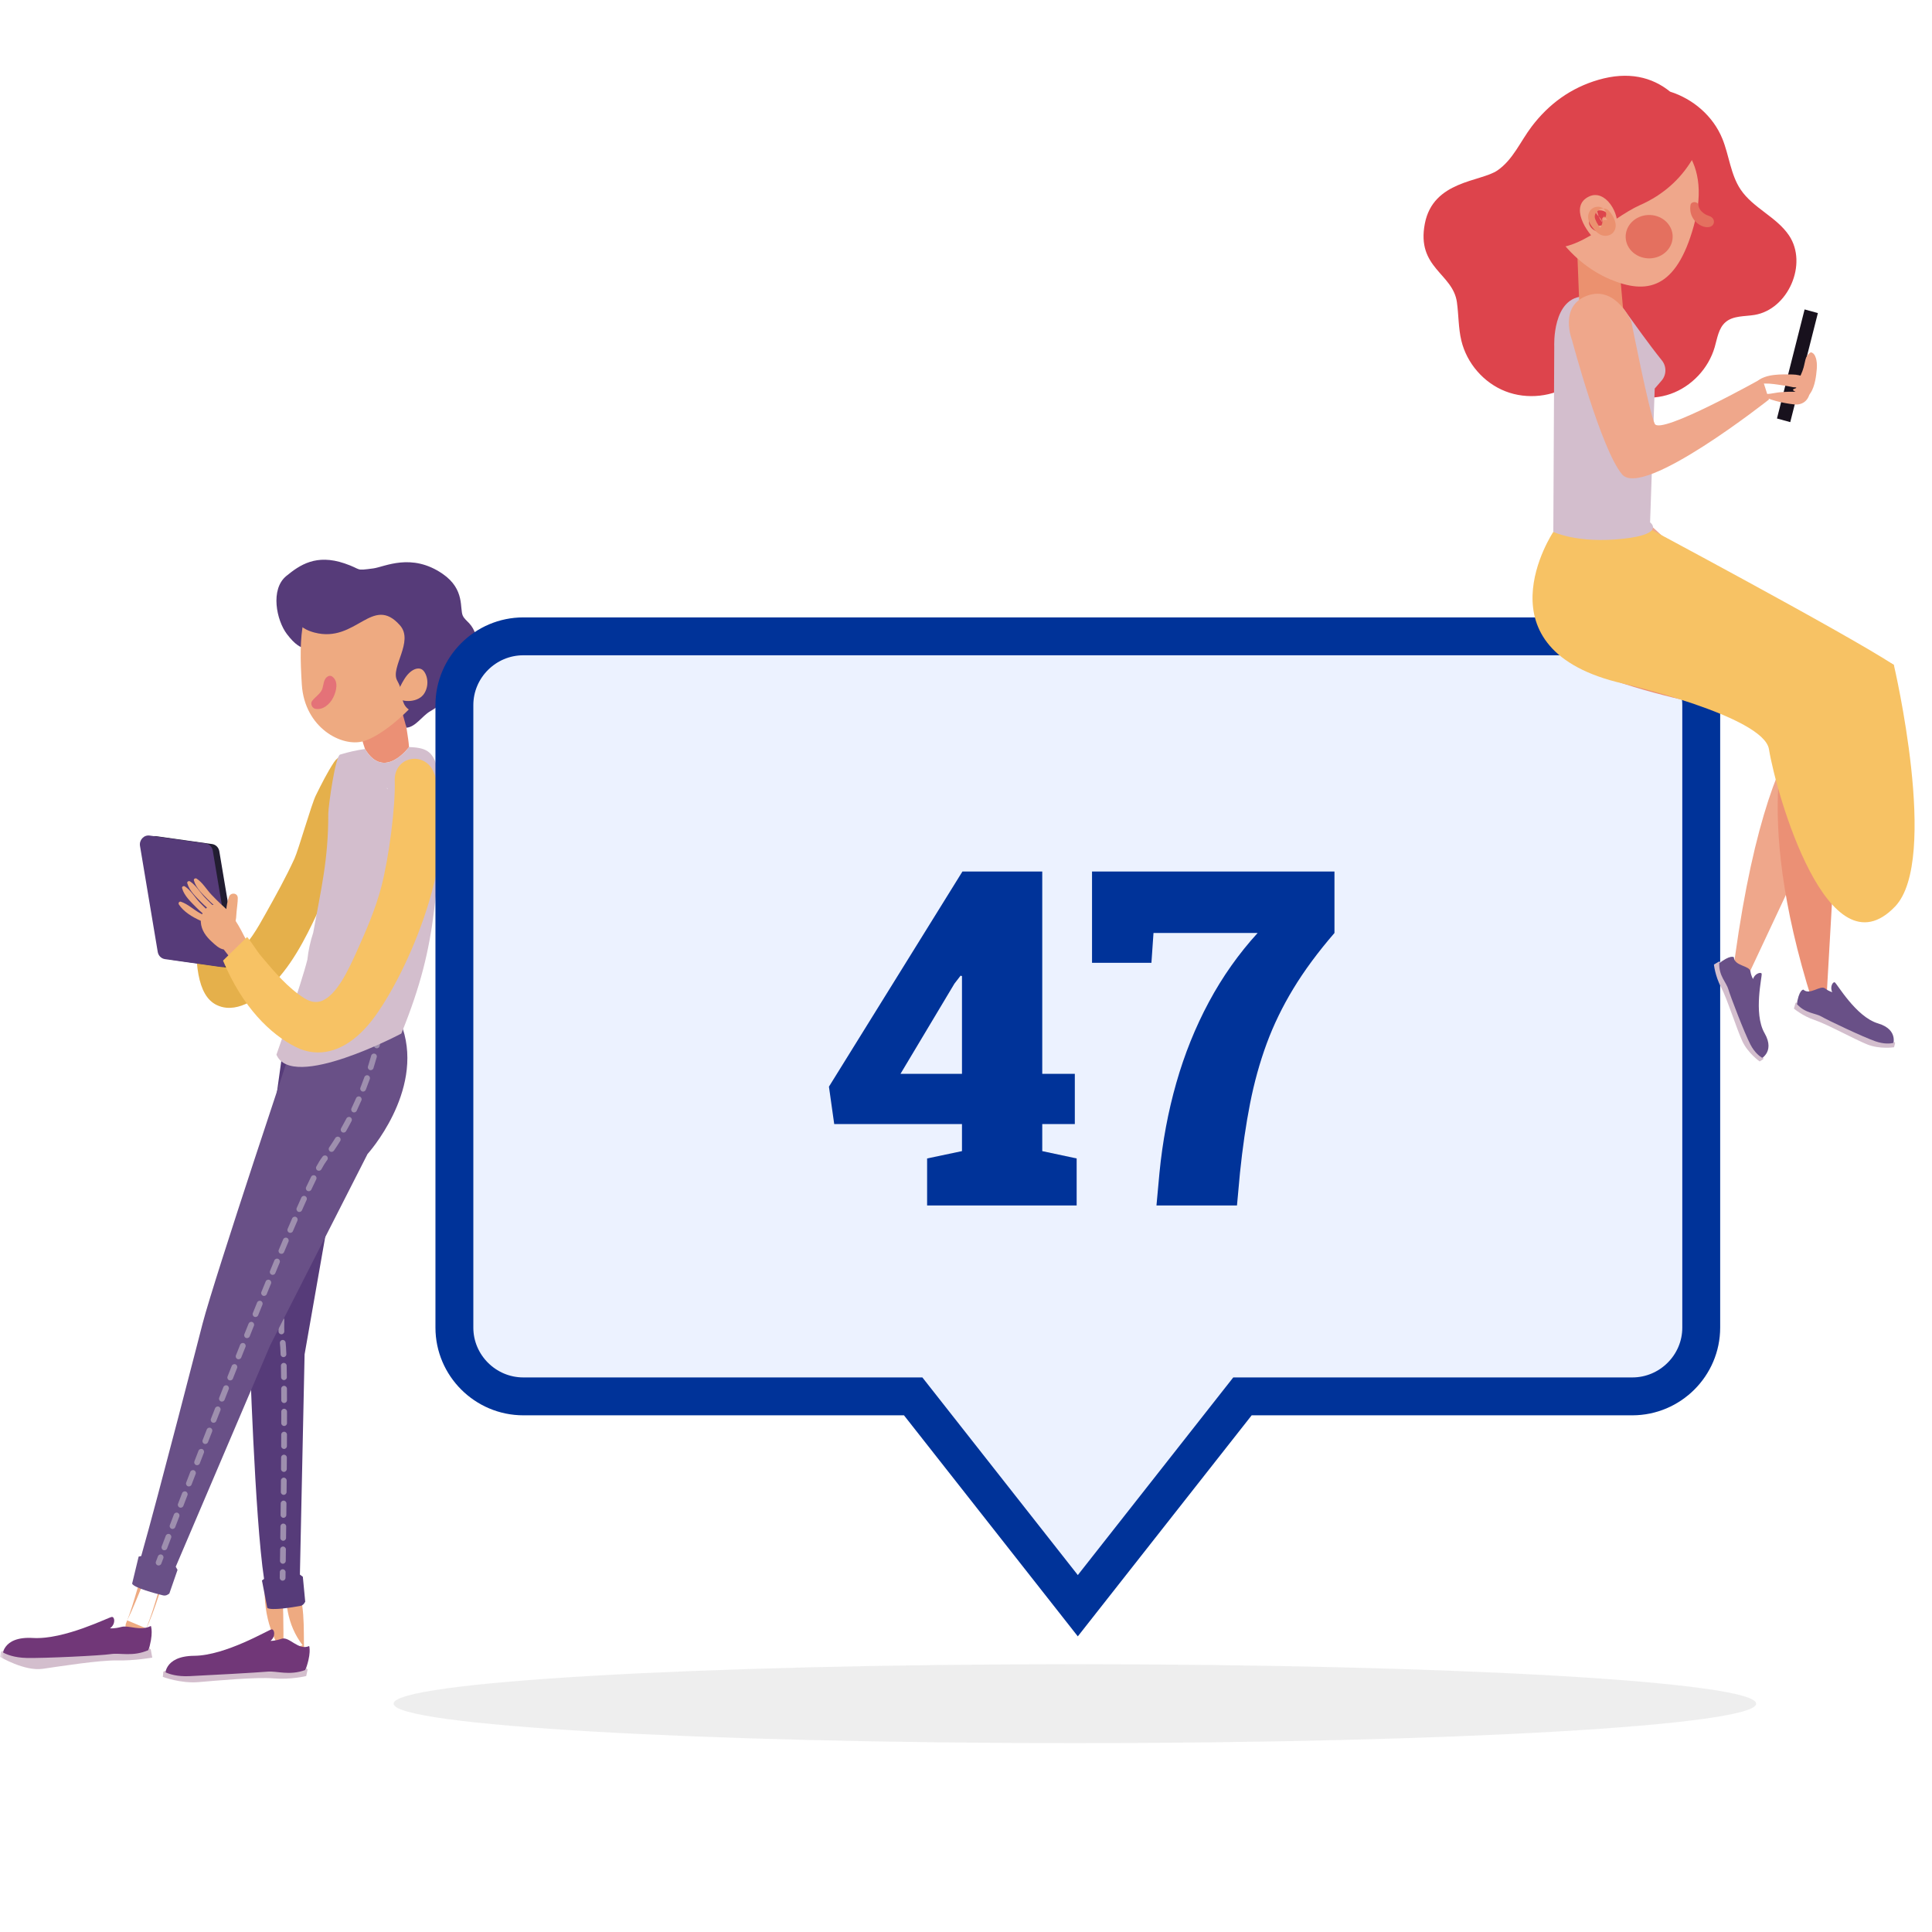 <?xml version="1.0" encoding="UTF-8"?>
<svg width="255px" height="255px" viewBox="0 0 255 255" version="1.1" xmlns="http://www.w3.org/2000/svg" xmlns:xlink="http://www.w3.org/1999/xlink">
    <title>1EEC4230-131B-404B-9A09-16FD62919B6F</title>
    <defs>
        <rect id="path-1" x="0" y="0" width="255" height="255"></rect>
        <filter x="-6.7%" y="-115.2%" width="113.3%" height="330.4%" filterUnits="objectBoundingBox" id="filter-3">
            <feGaussianBlur stdDeviation="4" in="SourceGraphic"></feGaussianBlur>
        </filter>
    </defs>
    <g id="WEBSITE" stroke="none" stroke-width="1" fill="none" fill-rule="evenodd">
        <g id="O-PROJEKTU" transform="translate(-353, -3038)">
            <g id="Group-28" transform="translate(353, 3038)">
                <mask id="mask-2" fill="white">
                    <use xlink:href="#path-1"></use>
                </mask>
                <g id="Mask"></g>
                <g mask="url(#mask-2)">
                    <g transform="translate(0, 10)">
                        <path d="M141.868,220.072 C92.206,220.072 51.946,217.74 51.946,214.863 C51.946,211.986 92.206,209.653 141.868,209.653 C191.532,209.653 231.791,211.986 231.791,214.863 C231.791,217.74 191.532,220.072 141.868,220.072" id="Fill-4" stroke="none" fill="#A6A6A6" opacity="0.429" filter="url(#filter-3)"></path>
                        <path d="M37.742,198.794 C37.183,200.137 37.361,201.586 37.382,203.016 C37.405,204.626 37.431,206.233 37.408,207.842 C38.255,207.614 39.101,207.385 39.947,207.156 C37.83,204.388 37.575,201.263 37.756,197.894 C36.864,198.014 35.974,198.135 35.082,198.255 C35.422,199.492 35.789,200.496 36.764,201.364 C37.311,201.851 38.281,201.54 38.267,200.744 C38.245,199.619 37.94,198.627 37.707,197.533 C37.367,195.922 35.186,196.481 35.034,197.894 C34.617,201.757 35.338,205.728 37.808,208.803 C38.556,209.735 40.172,208.951 40.134,207.842 C40.037,205.1 40.374,201.027 38.782,198.659 C38.489,198.222 37.929,198.345 37.742,198.794" id="Fill-5" stroke="none" fill="#EEAA81"></path>
                        <path d="M44.679,123.703 C44.679,123.703 42.623,128.848 37.264,129.034 C37.264,129.034 32.66,161.427 32.93,167.811 C32.93,167.811 33.621,190.297 34.852,198.393 L34.575,198.602 L35.276,202.217 C35.757,202.615 38.637,202.142 39.634,201.964 C39.85,201.925 40.041,201.795 40.162,201.603 L40.286,201.408 L39.971,198.112 L39.583,197.827 L40.202,168.763 L45.09,140.911 C45.09,140.911 49.767,130.979 44.679,123.703" id="Fill-6" stroke="none" fill="#563B79"></path>
                        <path d="M41.619,126.115 C41.619,126.115 41.627,126.176 41.638,126.3 C41.65,126.424 41.665,126.609 41.682,126.848 C41.695,127.057 41.877,127.214 42.085,127.2 C42.295,127.186 42.452,127.006 42.439,126.797 C42.405,126.306 42.374,126.035 42.374,126.029 C42.35,125.821 42.162,125.672 41.954,125.696 C41.745,125.72 41.596,125.907 41.619,126.115" id="Fill-7" stroke="none" fill="#9E8FAE"></path>
                        <path d="M41.749,128.342 C41.757,128.656 41.762,128.998 41.762,129.366 C41.762,129.521 41.761,129.68 41.759,129.843 C41.757,130.052 41.924,130.223 42.135,130.225 C42.344,130.228 42.515,130.06 42.518,129.851 C42.52,129.685 42.521,129.523 42.521,129.366 C42.521,128.992 42.515,128.643 42.508,128.323 C42.503,128.114 42.329,127.949 42.119,127.955 C41.91,127.96 41.744,128.133 41.749,128.342 Z M41.717,131.344 C41.695,131.821 41.665,132.322 41.624,132.843 C41.607,133.051 41.764,133.234 41.972,133.25 C42.182,133.266 42.364,133.111 42.38,132.902 C42.422,132.372 42.453,131.863 42.474,131.378 C42.484,131.169 42.322,130.993 42.113,130.983 C41.904,130.974 41.726,131.135 41.717,131.344 Z M41.481,134.338 C41.425,134.822 41.361,135.319 41.285,135.826 C41.254,136.033 41.397,136.226 41.604,136.257 C41.811,136.287 42.005,136.145 42.035,135.938 C42.113,135.421 42.179,134.915 42.234,134.423 C42.258,134.215 42.108,134.028 41.9,134.004 C41.692,133.981 41.504,134.13 41.481,134.338 Z M41.036,137.306 C40.946,137.789 40.845,138.28 40.732,138.775 C40.685,138.978 40.814,139.181 41.018,139.227 C41.223,139.274 41.426,139.146 41.472,138.942 C41.587,138.437 41.69,137.938 41.782,137.445 C41.82,137.24 41.685,137.042 41.479,137.004 C41.273,136.965 41.075,137.101 41.036,137.306 Z M40.371,140.229 C40.241,140.706 40.1,141.186 39.948,141.667 C39.885,141.866 39.996,142.079 40.195,142.142 C40.395,142.205 40.608,142.095 40.672,141.896 C40.827,141.404 40.971,140.914 41.103,140.427 C41.157,140.225 41.037,140.017 40.836,139.963 C40.633,139.908 40.425,140.028 40.371,140.229 Z M39.463,143.084 C39.305,143.514 39.154,144.013 39.01,144.57 C38.958,144.773 39.08,144.979 39.283,145.032 C39.485,145.084 39.692,144.962 39.745,144.76 C39.885,144.22 40.029,143.743 40.176,143.345 C40.248,143.149 40.147,142.931 39.949,142.859 C39.753,142.787 39.535,142.888 39.463,143.084 Z M38.664,146.065 C38.566,146.541 38.47,147.043 38.377,147.566 C38.341,147.771 38.478,147.967 38.685,148.004 C38.891,148.04 39.088,147.903 39.124,147.697 C39.216,147.181 39.31,146.686 39.408,146.219 C39.45,146.015 39.318,145.814 39.113,145.772 C38.908,145.729 38.707,145.86 38.664,146.065 Z M38.128,149.069 C38.053,149.561 37.98,150.064 37.909,150.576 C37.88,150.783 38.026,150.974 38.233,151.002 C38.441,151.031 38.632,150.886 38.661,150.679 C38.731,150.171 38.803,149.671 38.879,149.185 C38.911,148.979 38.769,148.785 38.562,148.753 C38.355,148.721 38.16,148.863 38.128,149.069 Z M37.713,152.085 C37.651,152.585 37.592,153.089 37.536,153.595 C37.512,153.803 37.663,153.99 37.871,154.013 C38.079,154.036 38.267,153.886 38.29,153.679 C38.346,153.175 38.405,152.674 38.466,152.177 C38.491,151.97 38.344,151.781 38.135,151.755 C37.927,151.73 37.738,151.877 37.713,152.085 Z M37.376,155.107 C37.325,155.614 37.277,156.119 37.232,156.621 C37.213,156.829 37.367,157.013 37.576,157.031 C37.785,157.05 37.969,156.896 37.988,156.688 C38.033,156.19 38.081,155.687 38.131,155.182 C38.152,154.974 37.999,154.789 37.792,154.768 C37.583,154.747 37.397,154.899 37.376,155.107 Z M37.103,158.135 C37.062,158.65 37.025,159.157 36.99,159.65 C36.976,159.859 37.134,160.04 37.342,160.054 C37.552,160.069 37.733,159.911 37.748,159.702 C37.781,159.212 37.819,158.708 37.86,158.195 C37.877,157.987 37.721,157.804 37.512,157.788 C37.303,157.771 37.12,157.926 37.103,158.135 Z M36.894,161.168 C36.864,161.699 36.838,162.208 36.817,162.688 C36.808,162.897 36.971,163.073 37.18,163.082 C37.389,163.091 37.566,162.929 37.575,162.72 C37.596,162.244 37.621,161.739 37.651,161.212 C37.663,161.003 37.503,160.824 37.295,160.812 C37.085,160.8 36.906,160.96 36.894,161.168 Z M36.767,164.212 C36.76,164.538 36.757,164.841 36.757,165.121 C36.757,165.346 36.759,165.554 36.764,165.744 C36.769,165.953 36.943,166.119 37.152,166.114 C37.362,166.108 37.528,165.935 37.522,165.726 C37.518,165.542 37.515,165.34 37.515,165.121 C37.515,164.848 37.519,164.549 37.526,164.228 C37.531,164.019 37.364,163.846 37.154,163.842 C36.945,163.837 36.772,164.003 36.767,164.212 Z M36.943,167.28 C36.979,167.574 37.011,168.088 37.036,168.76 C37.043,168.969 37.22,169.133 37.429,169.124 C37.638,169.117 37.802,168.941 37.794,168.732 C37.769,168.049 37.738,167.528 37.697,167.189 C37.671,166.982 37.482,166.833 37.274,166.859 C37.066,166.884 36.918,167.073 36.943,167.28 Z M37.078,170.269 C37.087,170.735 37.094,171.241 37.101,171.78 C37.103,171.989 37.275,172.156 37.485,172.154 C37.694,172.152 37.862,171.98 37.86,171.771 C37.853,171.23 37.845,170.722 37.836,170.254 C37.832,170.045 37.659,169.878 37.449,169.883 C37.239,169.887 37.073,170.06 37.078,170.269 Z M37.115,173.293 C37.118,173.78 37.12,174.285 37.122,174.806 C37.122,175.015 37.292,175.184 37.503,175.184 C37.712,175.183 37.881,175.013 37.88,174.804 C37.879,174.282 37.877,173.776 37.874,173.288 C37.872,173.079 37.701,172.91 37.491,172.912 C37.282,172.913 37.113,173.084 37.115,173.293 Z M37.124,176.32 L37.124,176.442 C37.124,176.898 37.124,177.363 37.122,177.834 C37.122,178.043 37.292,178.213 37.501,178.214 C37.71,178.214 37.881,178.045 37.881,177.836 C37.883,177.364 37.883,176.899 37.883,176.442 L37.883,176.32 C37.883,176.111 37.713,175.941 37.503,175.941 C37.294,175.941 37.124,176.111 37.124,176.32 Z M37.118,179.349 C37.116,179.85 37.114,180.355 37.111,180.863 C37.11,181.072 37.279,181.242 37.489,181.243 C37.698,181.245 37.869,181.076 37.87,180.867 C37.873,180.358 37.875,179.853 37.877,179.352 C37.878,179.142 37.709,178.973 37.499,178.972 C37.289,178.971 37.119,179.14 37.118,179.349 Z M37.102,182.378 C37.099,182.883 37.095,183.389 37.091,183.892 C37.09,184.101 37.258,184.272 37.468,184.274 C37.677,184.275 37.849,184.107 37.85,183.898 C37.854,183.394 37.858,182.889 37.861,182.383 C37.862,182.173 37.694,182.003 37.484,182.002 C37.275,182 37.103,182.169 37.102,182.378 Z M37.079,185.407 C37.075,185.917 37.07,186.422 37.065,186.922 C37.063,187.131 37.231,187.302 37.44,187.304 C37.65,187.306 37.822,187.138 37.823,186.929 C37.829,186.43 37.833,185.924 37.838,185.413 C37.839,185.205 37.671,185.034 37.462,185.032 C37.252,185.031 37.081,185.198 37.079,185.407 Z M37.05,188.436 C37.044,188.953 37.039,189.458 37.033,189.952 C37.031,190.16 37.199,190.332 37.408,190.334 C37.618,190.336 37.789,190.169 37.792,189.96 C37.798,189.466 37.803,188.961 37.808,188.445 C37.811,188.236 37.643,188.064 37.433,188.062 C37.223,188.06 37.052,188.227 37.05,188.436 Z M37.015,191.466 C37.009,191.993 37.003,192.499 36.996,192.981 C36.994,193.19 37.162,193.362 37.371,193.364 C37.581,193.367 37.753,193.2 37.755,192.991 C37.761,192.508 37.768,192.002 37.774,191.475 C37.776,191.266 37.609,191.095 37.399,191.092 C37.19,191.09 37.018,191.257 37.015,191.466 Z M36.977,194.496 C36.969,195.054 36.962,195.562 36.956,196.012 C36.953,196.221 37.12,196.392 37.33,196.395 C37.54,196.398 37.712,196.231 37.715,196.022 C37.721,195.572 37.728,195.064 37.735,194.506 C37.738,194.297 37.571,194.126 37.361,194.123 C37.152,194.12 36.98,194.288 36.977,194.496 L36.977,194.496 Z" id="Fill-8" stroke="none" fill="#9E8FAE"></path>
                        <path d="M36.934,197.495 C36.927,197.981 36.923,198.247 36.923,198.248 C36.919,198.457 37.086,198.63 37.295,198.633 C37.505,198.636 37.678,198.47 37.682,198.261 C37.682,198.26 37.685,197.993 37.693,197.506 C37.696,197.297 37.528,197.125 37.319,197.122 C37.11,197.119 36.937,197.286 36.934,197.495" id="Fill-9" stroke="none" fill="#9E8FAE"></path>
                        <path d="M40.808,207.257 C40.808,207.257 41.168,208.283 40.195,210.719 C40.195,210.719 39.031,211.643 36.985,211.149 C34.938,210.654 24.653,212.735 21.791,211.278 C21.791,211.278 21.476,208.582 25.64,208.544 C29.804,208.506 35.447,205.11 35.839,205.058 C36.23,205.005 36.429,205.976 35.707,206.57 C35.707,206.57 36.19,206.623 37.183,206.29 C38.177,205.955 39.38,207.904 40.808,207.257" id="Fill-10" stroke="none" fill="#713778"></path>
                        <path d="M21.557,210.669 C21.592,210.597 21.777,210.515 21.873,210.543 L21.831,210.717 C22.307,210.943 23.347,211.306 25,211.231 C27.367,211.122 33.993,210.756 35.304,210.636 C36.562,210.521 38.176,211.199 40.312,210.415 L40.408,210.148 L40.606,210.356 L40.415,211.22 C40.415,211.22 38.407,211.716 36.103,211.526 C33.798,211.336 28.639,211.817 26.222,212.018 C23.804,212.219 21.49,211.325 21.49,211.325 L21.557,210.669" id="Fill-11" stroke="none" fill="#D3BECD"></path>
                        <path d="M21.289,195.422 C19.946,196.108 19.427,197.758 18.868,199.063 C18.179,200.672 17.564,202.297 16.793,203.87 C17.627,204.221 18.462,204.572 19.297,204.924 C20.443,202.165 21.027,199.215 22.159,196.437 C21.282,196.196 20.407,195.955 19.53,195.714 C19.09,196.912 18.853,197.828 19.142,199.079 C19.329,199.891 20.332,199.846 20.751,199.29 C21.356,198.486 21.619,197.675 22.021,196.762 C22.716,195.184 20.407,193.791 19.668,195.39 C18.352,198.238 17.845,201.316 16.655,204.197 C16.066,205.621 18.482,206.637 19.159,205.251 C19.895,203.741 20.436,202.148 20.964,200.557 C21.435,199.147 22.339,197.419 22.146,195.913 C22.09,195.482 21.707,195.209 21.289,195.422" id="Fill-12" stroke="none" fill="#EEAA81"></path>
                        <path d="M53.157,125.748 C53.157,125.748 44.287,127.757 39.094,126.408 C39.094,126.408 28.353,158.507 26.741,164.687 C26.741,164.687 20.882,187.508 18.64,195.374 L18.3,195.452 L17.438,199.026 C17.711,199.584 20.538,200.327 21.523,200.571 C21.736,200.623 21.964,200.583 22.155,200.459 L22.35,200.331 L23.432,197.205 L23.195,196.787 L35.665,167.553 L48.51,142.316 C48.51,142.316 55.903,134.153 53.157,125.748" id="Fill-13" stroke="none" fill="#695087"></path>
                        <path d="M49.518,127.181 C49.518,127.181 49.506,127.241 49.481,127.364 C49.456,127.485 49.417,127.666 49.362,127.899 C49.314,128.103 49.442,128.307 49.646,128.354 C49.85,128.401 50.053,128.275 50.101,128.071 C50.213,127.592 50.263,127.323 50.264,127.318 C50.302,127.112 50.166,126.915 49.959,126.877 C49.753,126.839 49.556,126.975 49.518,127.181" id="Fill-14" stroke="none" fill="#9E8FAE"></path>
                        <path d="M48.993,129.334 C48.874,129.758 48.733,130.237 48.568,130.758 C48.505,130.957 48.615,131.17 48.814,131.233 C49.015,131.296 49.228,131.186 49.291,130.987 C49.459,130.456 49.604,129.969 49.724,129.537 C49.78,129.335 49.662,129.126 49.46,129.07 C49.258,129.014 49.05,129.132 48.993,129.334 Z M48.094,132.167 C47.935,132.612 47.762,133.079 47.572,133.561 C47.496,133.755 47.592,133.975 47.787,134.051 C47.982,134.127 48.202,134.031 48.279,133.837 C48.471,133.347 48.648,132.873 48.808,132.42 C48.879,132.223 48.775,132.007 48.578,131.937 C48.38,131.867 48.163,131.971 48.094,132.167 Z M47.005,134.935 C46.813,135.378 46.609,135.83 46.39,136.289 C46.301,136.478 46.382,136.704 46.571,136.793 C46.761,136.883 46.987,136.802 47.076,136.613 C47.298,136.145 47.506,135.685 47.701,135.235 C47.784,135.043 47.696,134.82 47.503,134.738 C47.311,134.654 47.088,134.743 47.005,134.935 Z M45.729,137.62 C45.505,138.052 45.268,138.488 45.019,138.925 C44.915,139.107 44.979,139.338 45.162,139.441 C45.344,139.544 45.575,139.481 45.679,139.298 C45.933,138.853 46.174,138.408 46.402,137.969 C46.499,137.783 46.427,137.555 46.241,137.459 C46.054,137.362 45.826,137.434 45.729,137.62 Z M44.259,140.201 C44,140.616 43.73,141.031 43.448,141.444 C43.33,141.617 43.375,141.852 43.548,141.97 C43.721,142.087 43.957,142.043 44.075,141.87 C44.364,141.448 44.639,141.024 44.903,140.6 C45.014,140.423 44.959,140.19 44.782,140.079 C44.603,139.969 44.37,140.023 44.259,140.201 Z M42.585,142.65 L42.483,142.785 C42.273,143.061 42.034,143.456 41.754,143.97 C41.654,144.154 41.723,144.383 41.906,144.483 C42.091,144.583 42.321,144.515 42.421,144.331 C42.691,143.836 42.921,143.461 43.088,143.242 L43.192,143.104 C43.317,142.937 43.283,142.699 43.116,142.574 C42.948,142.448 42.71,142.482 42.585,142.65 Z M41.059,145.324 C40.854,145.74 40.636,146.196 40.405,146.688 C40.317,146.878 40.399,147.103 40.59,147.192 C40.779,147.279 41.005,147.198 41.094,147.008 C41.322,146.52 41.537,146.068 41.739,145.657 C41.832,145.47 41.754,145.243 41.566,145.15 C41.378,145.059 41.151,145.136 41.059,145.324 Z M39.776,148.061 C39.578,148.499 39.374,148.958 39.163,149.436 C39.078,149.627 39.165,149.851 39.357,149.935 C39.548,150.019 39.772,149.932 39.857,149.741 C40.067,149.265 40.271,148.808 40.468,148.371 C40.554,148.181 40.469,147.957 40.278,147.871 C40.088,147.785 39.862,147.87 39.776,148.061 Z M38.559,150.815 C38.364,151.264 38.166,151.724 37.964,152.198 C37.882,152.39 37.971,152.612 38.164,152.695 C38.357,152.776 38.579,152.687 38.662,152.495 C38.864,152.023 39.062,151.562 39.255,151.116 C39.339,150.924 39.25,150.702 39.058,150.619 C38.865,150.535 38.642,150.624 38.559,150.815 Z M37.375,153.583 C37.184,154.035 36.99,154.498 36.792,154.968 C36.712,155.161 36.803,155.383 36.996,155.463 C37.189,155.544 37.411,155.453 37.493,155.26 C37.689,154.79 37.883,154.329 38.075,153.876 C38.156,153.684 38.066,153.461 37.872,153.38 C37.679,153.299 37.457,153.39 37.375,153.583 Z M36.213,156.356 C36.025,156.813 35.833,157.276 35.639,157.744 C35.559,157.938 35.652,158.159 35.846,158.239 C36.04,158.318 36.261,158.226 36.341,158.033 C36.534,157.564 36.726,157.101 36.915,156.645 C36.995,156.452 36.903,156.231 36.71,156.151 C36.516,156.071 36.294,156.163 36.213,156.356 Z M35.068,159.135 C34.88,159.594 34.691,160.058 34.5,160.526 C34.421,160.72 34.515,160.941 34.709,161.019 C34.903,161.097 35.124,161.004 35.203,160.811 C35.393,160.343 35.583,159.88 35.77,159.421 C35.85,159.228 35.757,159.007 35.562,158.927 C35.369,158.849 35.147,158.941 35.068,159.135 Z M33.934,161.918 C33.748,162.379 33.56,162.844 33.371,163.311 C33.293,163.505 33.387,163.725 33.582,163.803 C33.776,163.881 33.997,163.787 34.075,163.593 C34.264,163.126 34.451,162.662 34.638,162.202 C34.716,162.008 34.622,161.788 34.428,161.709 C34.234,161.631 34.013,161.724 33.934,161.918 Z M32.811,164.704 C32.625,165.168 32.438,165.632 32.252,166.099 C32.174,166.293 32.269,166.513 32.464,166.591 C32.658,166.668 32.879,166.574 32.956,166.379 C33.143,165.913 33.329,165.448 33.515,164.986 C33.593,164.792 33.499,164.572 33.304,164.494 C33.109,164.416 32.889,164.511 32.811,164.704 Z M31.695,167.492 C31.51,167.957 31.325,168.423 31.14,168.889 C31.062,169.084 31.158,169.303 31.352,169.38 C31.547,169.458 31.768,169.362 31.845,169.168 C32.03,168.702 32.216,168.237 32.401,167.771 C32.478,167.577 32.383,167.357 32.188,167.28 C31.993,167.203 31.773,167.297 31.695,167.492 Z M30.586,170.286 C30.402,170.752 30.217,171.217 30.034,171.682 C29.957,171.876 30.053,172.097 30.248,172.173 C30.443,172.25 30.663,172.154 30.739,171.96 C30.923,171.495 31.107,171.029 31.292,170.563 C31.368,170.369 31.273,170.149 31.078,170.072 C30.883,169.996 30.663,170.091 30.586,170.286 Z M29.483,173.08 C29.298,173.548 29.116,174.014 28.933,174.478 C28.857,174.672 28.953,174.892 29.148,174.968 C29.343,175.044 29.563,174.948 29.64,174.753 C29.822,174.29 30.005,173.824 30.189,173.356 C30.266,173.162 30.169,172.942 29.974,172.866 C29.779,172.789 29.559,172.885 29.483,173.08 Z M28.385,175.876 C28.2,176.346 28.018,176.812 27.837,177.275 C27.761,177.47 27.858,177.689 28.053,177.765 C28.248,177.84 28.468,177.744 28.544,177.55 C28.725,177.087 28.908,176.62 29.091,176.151 C29.168,175.957 29.072,175.737 28.876,175.661 C28.681,175.585 28.461,175.681 28.385,175.876 Z M27.292,178.674 C27.107,179.145 26.926,179.612 26.746,180.074 C26.67,180.269 26.767,180.488 26.962,180.564 C27.158,180.639 27.378,180.542 27.453,180.348 C27.633,179.886 27.815,179.419 27.999,178.948 C28.075,178.754 27.977,178.534 27.782,178.459 C27.587,178.383 27.367,178.479 27.292,178.674 Z M26.202,181.474 C26.018,181.948 25.837,182.415 25.659,182.875 C25.584,183.07 25.681,183.289 25.876,183.365 C26.071,183.44 26.291,183.343 26.367,183.148 C26.545,182.688 26.726,182.221 26.91,181.747 C26.985,181.553 26.888,181.333 26.693,181.258 C26.497,181.183 26.278,181.28 26.202,181.474 Z M25.116,184.277 C24.932,184.754 24.751,185.221 24.575,185.678 C24.5,185.874 24.597,186.092 24.793,186.167 C24.989,186.242 25.208,186.145 25.283,185.95 C25.46,185.493 25.641,185.025 25.824,184.548 C25.9,184.354 25.803,184.134 25.607,184.059 C25.411,183.985 25.192,184.081 25.116,184.277 Z M24.035,187.081 C23.849,187.563 23.669,188.031 23.495,188.484 C23.42,188.679 23.518,188.898 23.713,188.972 C23.909,189.047 24.128,188.95 24.203,188.755 C24.377,188.302 24.557,187.834 24.743,187.352 C24.818,187.157 24.72,186.938 24.525,186.863 C24.329,186.788 24.11,186.886 24.035,187.081 Z M22.956,189.887 C22.767,190.38 22.587,190.848 22.418,191.292 C22.343,191.487 22.441,191.706 22.637,191.781 C22.832,191.855 23.052,191.757 23.127,191.562 C23.296,191.119 23.476,190.65 23.665,190.158 C23.74,189.963 23.641,189.744 23.446,189.669 C23.251,189.594 23.031,189.692 22.956,189.887 Z M21.88,192.698 C21.681,193.221 21.501,193.693 21.343,194.106 C21.269,194.301 21.367,194.52 21.563,194.594 C21.759,194.668 21.978,194.57 22.052,194.375 C22.21,193.961 22.389,193.491 22.59,192.968 C22.664,192.772 22.565,192.554 22.37,192.479 C22.174,192.405 21.955,192.503 21.88,192.698 L21.88,192.698 Z" id="Fill-15" stroke="none" fill="#9E8FAE"></path>
                        <path d="M20.848,195.408 C20.673,195.867 20.581,196.114 20.58,196.114 C20.506,196.309 20.606,196.528 20.801,196.601 C20.997,196.675 21.216,196.576 21.29,196.381 C21.291,196.38 21.383,196.135 21.557,195.676 C21.631,195.481 21.533,195.262 21.337,195.188 C21.141,195.114 20.922,195.212 20.848,195.408" id="Fill-16" stroke="none" fill="#9E8FAE"></path>
                        <path d="M19.913,204.604 C19.913,204.604 20.334,205.606 19.508,208.099 C19.508,208.099 18.403,209.094 16.33,208.726 C14.258,208.36 3.055,210.305 0.304,208.656 C0.304,208.656 0.182,205.945 4.339,206.192 C8.496,206.44 14.369,203.439 14.763,203.414 C15.157,203.389 15.286,204.37 14.523,204.913 C14.523,204.913 15.002,204.999 16.017,204.734 C17.031,204.47 18.527,205.339 19.913,204.604" id="Fill-17" stroke="none" fill="#713778"></path>
                        <path d="M0.114,208.031 C0.154,207.963 0.344,207.894 0.439,207.928 L0.384,208.099 C0.843,208.356 1.854,208.79 3.509,208.828 C5.878,208.882 13.32,208.521 14.622,208.32 C15.871,208.126 17.522,208.703 19.607,207.788 L19.687,207.517 L19.898,207.711 L20.099,208.784 C20.099,208.784 17.784,209.204 15.473,209.158 C13.162,209.111 8.041,209.913 5.64,210.263 C3.238,210.614 0,208.682 0,208.682 L0.114,208.031" id="Fill-18" stroke="none" fill="#D3BECD"></path>
                        <path d="M26.009,110.879 L30.474,110.566 C30.561,111.004 31.067,114.784 31.16,115.892 C32.826,114.59 33.968,112.548 35.072,110.571 C36.377,108.236 37.727,105.822 38.866,103.327 C39.408,102.139 41.103,96.161 41.686,94.985 C42.413,93.519 43.165,92.003 44.089,90.592 C44.608,89.798 45.585,89.418 46.452,89.664 C47.266,89.895 47.792,90.605 47.826,91.518 C47.993,96.175 44.642,104.569 42.808,108.529 L42.49,109.214 C40.915,112.626 39.128,116.494 36.483,119.384 C35.319,120.656 32.579,123.263 29.881,123.008 C29.451,122.967 29.021,122.854 28.599,122.65 C26.027,121.409 25.617,117.062 26.009,110.879" id="Fill-19" stroke="none" fill="#E5B04B"></path>
                        <path d="M22.631,116.672 L30.019,117.712 C30.776,117.818 31.418,117.123 31.287,116.339 L28.947,102.356 C28.864,101.857 28.48,101.473 27.999,101.405 L20.61,100.365 C19.854,100.258 19.211,100.954 19.342,101.738 L21.682,115.721 C21.766,116.22 22.148,116.604 22.631,116.672" id="Fill-20" stroke="none" fill="#221D31"></path>
                        <path d="M21.767,116.591 L29.156,117.63 C29.912,117.737 30.555,117.042 30.424,116.258 L28.084,102.275 C28,101.776 27.618,101.391 27.135,101.324 L19.747,100.283 C18.99,100.177 18.348,100.872 18.479,101.657 L20.819,115.639 C20.902,116.138 21.285,116.522 21.767,116.591" id="Fill-21" stroke="none" fill="#563B79"></path>
                        <path d="M48.176,88.856 C47.515,86.982 47.159,84.874 46.877,83.082 C46.734,82.169 47.805,81.303 48.575,81.91 C49.142,82.357 49.61,82.864 50.003,83.421 C50.229,83.463 50.439,83.571 50.585,83.773 C50.644,83.855 50.692,83.938 50.747,84.021 C50.946,84.075 51.128,84.18 51.255,84.349 C51.423,84.571 51.569,84.812 51.692,85.061 C51.501,83.809 51.17,82.626 50.646,81.806 C50.214,81.132 50.99,80.441 51.569,80.975 C53.173,82.45 53.425,84.598 53.747,86.697 C53.835,87.268 53.94,87.927 53.986,88.599 C53.986,88.599 50.714,93.102 48.176,88.856" id="Fill-22" stroke="none" fill="#EB9075"></path>
                        <path d="M42.683,76.274 C40.803,75.098 40.065,76.59 37.86,73.678 C36.501,71.886 35.635,67.783 37.794,66.02 C39.575,64.564 41.723,63.086 45.481,64.363 C47.883,65.181 46.736,65.358 49.275,65.022 C50.743,64.827 54.311,62.902 58.431,65.747 C61.418,67.81 60.638,70.338 61.089,71.276 C61.279,71.671 61.632,71.944 61.925,72.261 C63.463,73.926 63.215,76.788 61.949,78.778 C60.682,80.769 58.774,82.72 56.771,83.885 C55.704,84.505 54.852,85.96 53.648,86.046 L52.631,82.36 C50.277,81.77 46.019,83.026 43.814,82.017 C41.608,81.01 41.951,79.895 40.563,77.862" id="Fill-23" stroke="none" fill="#563B79"></path>
                        <path d="M39.836,80.349 C40.2,86.059 45.113,88.657 47.976,87.83 C52.25,86.594 61.662,76.997 59.116,71.128 C56.571,65.259 47.693,65.031 43.661,66.98 C39.629,68.929 39.423,73.89 39.836,80.349" id="Fill-24" stroke="none" fill="#EEAA81"></path>
                        <path d="M54.144,99.845 L54.108,99.897 L53.22,103.152 L54.144,99.845 Z M51.159,94.086 L51.204,94.046 C51.128,94.039 51.053,94.027 50.978,94.019 L51.159,94.086 Z M36.485,129.202 C36.485,129.202 39.715,120.069 40.569,116.665 C40.701,115.442 40.956,114.257 41.338,113.111 C42.384,107.299 43.34,103.488 43.329,97.4 C43.327,96.496 44.279,89.535 44.934,89.582 C46.004,89.252 47.085,89.015 48.176,88.856 C50.714,93.102 53.986,88.599 53.986,88.599 C56.083,88.686 57.153,89.053 57.712,91.369 C58.963,96.555 57.951,104.862 57.296,110.159 C56.631,115.536 55.534,120.117 52.973,126.414 C52.973,126.414 38.55,134.076 36.485,129.202 L36.485,129.202 Z" id="Fill-25" stroke="none" fill="#D3BECD"></path>
                        <path d="M38.569,69.957 C38.569,69.957 38.132,72.598 41.499,73.488 C47.014,74.946 49.145,68.392 52.796,72.542 C54.663,74.665 51.499,78.089 52.409,79.8 C52.72,80.384 52.854,80.7 52.918,81.093 C53.082,82.117 53.089,83.172 54.16,83.773 C55.693,84.633 62.112,78.381 60.944,74.869 C59.776,71.356 59.458,64.742 52.531,65.241 C45.606,65.741 43.317,63.744 38.569,69.957" id="Fill-26" stroke="none" fill="#563B79"></path>
                        <path d="M53.356,79.653 C52.569,80.937 52.302,81.818 52.615,82.164 C53.083,82.678 55.223,82.792 56.01,81.508 C56.797,80.224 56.277,78.74 55.709,78.371 C55.141,78.002 54.143,78.368 53.356,79.653" id="Fill-27" stroke="none" fill="#EEAA81"></path>
                        <path d="M43.847,79.293 C44.717,79.926 44.405,81.223 43.977,82.073 C43.525,82.968 42.594,83.776 41.584,83.543 C41.203,83.454 40.928,82.878 41.193,82.523 C41.55,82.044 42.066,81.725 42.391,81.223 C42.727,80.704 42.622,80.022 42.978,79.539 C43.173,79.272 43.543,79.071 43.847,79.293" id="Fill-28" stroke="none" fill="#E47278"></path>
                        <path d="M30.975,111.949 C31.187,111.446 31.182,110.841 31.228,110.303 C31.279,109.704 31.386,109.122 31.383,108.519 C31.38,107.828 30.443,107.754 30.223,108.363 C29.845,109.408 29.658,111.022 30.114,112.062 C30.298,112.481 30.841,112.27 30.975,111.949" id="Fill-29" stroke="none" fill="#EEAA81"></path>
                        <path d="M23.876,109.017 C24.757,109.313 25.489,110.002 26.295,110.469 C26.421,110.542 26.552,110.605 26.678,110.676 L26.735,110.534 C26.448,110.289 26.166,110.035 25.896,109.759 C25.2,109.048 24.305,108.234 24.034,107.229 C23.976,107.011 24.243,106.894 24.395,106.991 C25.182,107.498 25.719,108.449 26.368,109.131 C26.626,109.403 26.899,109.664 27.167,109.926 L27.318,109.791 C27.065,109.571 26.818,109.343 26.579,109.098 C25.883,108.388 24.988,107.574 24.717,106.568 C24.659,106.351 24.926,106.234 25.078,106.331 C25.864,106.838 26.401,107.788 27.05,108.471 C27.367,108.803 27.697,109.125 28.028,109.444 L28.185,109.42 C27.935,109.201 27.69,108.977 27.453,108.734 C26.757,108.024 25.862,107.21 25.592,106.204 C25.533,105.986 25.8,105.869 25.952,105.967 C26.738,106.474 27.276,107.424 27.925,108.106 C28.709,108.93 29.543,109.721 30.412,110.445 C30.502,110.521 30.523,110.618 30.501,110.705 C30.572,110.797 30.642,110.888 30.71,110.981 C31.263,111.741 31.748,112.593 32.166,113.442 C32.573,114.272 33.149,115.047 33.503,115.895 C33.909,116.866 32.966,118.059 31.964,117.618 C30.948,117.173 30.205,116.205 29.533,115.318 C28.931,115.23 28.389,114.694 27.961,114.304 C27.2,113.609 26.58,112.8 26.504,111.707 L26.509,111.541 C25.339,111.017 24.23,110.325 23.617,109.394 C23.489,109.199 23.65,108.941 23.876,109.017 L23.876,109.017 Z" id="Fill-30" stroke="none" fill="#EEAA81"></path>
                        <path d="M32.617,113.671 C33.129,114.248 33.932,115.567 34.446,116.175 C36.192,118.248 37.999,120.39 40.16,121.747 C40.942,122.238 41.654,122.37 42.342,122.149 C44.425,121.481 46.063,117.845 47.043,115.672 L47.122,115.497 C48.325,112.83 49.565,109.981 50.336,107.026 C51.318,103.269 52.216,96.45 52.101,92.994 C52.056,91.655 52.836,90.546 54.041,90.235 C55.327,89.902 56.654,90.571 57.198,91.826 C61.156,100.978 54.403,117.361 49.491,124.148 C47.057,127.512 44.213,129.147 41.409,128.883 C40.578,128.805 39.749,128.559 38.937,128.142 C35.758,126.51 32.063,123.059 29.435,116.788 L32.617,113.671" id="Fill-31" stroke="none" fill="#F7C264"></path>
                        <path d="M69.072,73.989 C64.068,73.989 59.974,78.073 59.974,83.065 L59.974,165.229 C59.974,170.22 64.068,174.304 69.072,174.304 L120.527,174.304 L142.258,201.935 L163.99,174.304 L215.445,174.304 C220.449,174.304 224.542,170.22 224.542,165.229 L224.542,83.065 C224.542,78.073 220.449,73.989 215.445,73.989 L69.072,73.989 Z" id="Fill-37" stroke="#003399" stroke-width="5" fill-opacity="0.172" fill="#91B6FF"></path>
                        <g id="47" stroke="none" stroke-width="1" fill="none" transform="translate(109.41, 105.029)">
                            <path d="M12.957,44.078 L12.957,37.872 L17.559,36.903 L17.559,33.331 L0.696,33.331 L0,28.396 L17.619,0 L28.154,0 L28.154,26.701 L32.453,26.701 L32.453,33.331 L28.154,33.331 L28.154,36.903 L32.695,37.872 L32.695,44.078 L12.957,44.078 Z M9.445,26.701 L17.559,26.701 L17.559,13.805 L17.377,13.744 L16.56,14.804 L9.445,26.701 Z" id="Shape" fill="#003399" fill-rule="nonzero"></path>
                            <path d="M43.23,44.078 L43.624,39.779 C44.028,35.642 44.769,31.681 45.849,27.897 C46.929,24.113 48.362,20.556 50.148,17.226 C51.934,13.896 54.078,10.858 56.581,8.113 L42.837,8.113 L42.564,12.049 L34.724,12.049 L34.724,0 L66.723,0 L66.723,8.113 C64.543,10.636 62.732,13.088 61.289,15.47 C59.846,17.851 58.67,20.278 57.762,22.75 C56.854,25.223 56.127,27.847 55.582,30.622 C55.037,33.397 54.593,36.449 54.25,39.779 L53.856,44.078 L43.23,44.078 Z" id="Path" fill="#003399" fill-rule="nonzero"></path>
                        </g>
                        <path d="M188.06,19.52 C189.161,13.814 195.438,14.018 197.652,12.488 C199.706,11.069 200.661,8.684 202.156,6.71 C204.429,3.71 207.347,1.589 210.97,0.536 C214.923,-0.613 218.053,0.166 220.434,2.098 C223.473,3.056 226.115,5.33 227.326,8.301 C228.227,10.508 228.413,13.03 229.735,15.006 C231.382,17.469 234.492,18.627 236.138,21.091 C238.639,24.835 236.012,30.847 231.56,31.569 C230.242,31.782 228.747,31.65 227.736,32.532 C226.822,33.329 226.658,34.657 226.319,35.822 C225.501,38.641 223.264,41.013 220.507,41.988 C217.75,42.961 214.546,42.51 212.18,40.816 C211.435,40.282 210.682,39.601 209.762,39.614 C208.933,39.626 208.232,40.203 207.539,40.666 C204.967,42.386 201.562,42.765 198.7,41.648 C195.837,40.533 193.595,37.952 192.878,34.949 C192.483,33.297 192.528,31.571 192.294,29.887 C191.762,26.062 186.931,25.379 188.06,19.52" id="Fill-41" stroke="none" fill="#DD444C"></path>
                        <path d="M213.581,55.391 C213.581,55.391 205.798,68.024 212.204,73.59 C218.61,79.157 242.934,82.559 242.934,82.559 C242.934,82.559 233.307,80.872 228.533,119.844 L230.4,119.447 L249.964,77.756 L219.979,61.273 L213.581,55.391" id="Fill-42" stroke="none" fill="#EFA78B"></path>
                        <path d="M207.069,57.925 C207.069,57.925 199.286,70.559 205.693,76.125 C212.098,81.691 236.422,85.093 236.422,85.093 C236.422,85.093 230.926,96.106 239.207,122.181 L241.074,121.783 L243.452,80.291 L215.655,63.065 L207.069,57.925" id="Fill-43" stroke="none" fill="#EB9075"></path>
                        <path d="M238.021,120.619 C238.021,120.619 237.418,120.567 237.117,122.788 C237.117,122.788 237.53,123.865 239.084,124.079 C240.639,124.292 247.371,128.773 249.793,128.127 C249.793,128.127 250.778,125.937 247.865,125.073 C244.952,124.211 242.429,119.769 242.165,119.657 C241.901,119.544 241.49,120.319 241.838,120.943 C241.838,120.943 241.48,120.902 240.867,120.449 C240.252,119.995 238.857,121.41 238.021,120.619" id="Fill-44" stroke="none" fill="#695087"></path>
                        <path d="M250.13,127.664 C250.125,127.597 250.019,127.492 249.943,127.495 L249.924,127.65 C249.525,127.743 248.693,127.838 247.554,127.446 C245.922,126.884 241.228,124.653 240.402,124.17 C239.611,123.706 238.272,123.766 237.157,122.511 L237.197,122.272 L236.984,122.378 L236.774,123.12 C236.774,123.12 237.917,124.108 239.524,124.639 C241.131,125.17 244.832,127.209 246.474,127.86 C248.114,128.51 249.991,128.226 249.991,128.226 L250.13,127.664" id="Fill-45" stroke="none" fill="#D3BECD"></path>
                        <path d="M228.85,116.353 C228.85,116.353 228.45,115.901 226.695,117.301 C226.695,117.301 226.25,118.366 227.227,119.59 C228.206,120.814 229.98,128.69 232.18,129.889 C232.18,129.889 234.407,128.982 232.895,126.353 C231.383,123.723 232.629,118.771 232.515,118.508 C232.403,118.246 231.569,118.524 231.39,119.215 C231.39,119.215 231.159,118.939 231.028,118.188 C230.897,117.437 228.907,117.501 228.85,116.353" id="Fill-46" stroke="none" fill="#695087"></path>
                        <path d="M232.744,129.787 L232.725,129.537 L232.604,129.634 C232.252,129.428 231.583,128.924 231.029,127.856 C230.237,126.325 228.382,121.481 228.118,120.563 C227.866,119.682 226.856,118.804 226.916,117.129 L227.11,116.983 L226.883,116.914 L226.218,117.306 C226.218,117.306 226.363,118.807 227.159,120.298 C227.954,121.789 229.222,125.812 229.961,127.412 C230.699,129.012 232.254,130.098 232.254,130.098 L232.744,129.787" id="Fill-47" stroke="none" fill="#D3BECD"></path>
                        <path d="M205.019,60.2 C205.019,60.2 194.635,75.761 214.26,80.231 C214.26,80.231 232.772,84.517 233.48,88.883 C234.427,94.736 241.293,118.9 250.13,109.646 C256.015,103.483 249.964,77.756 249.964,77.756 C243.674,73.609 215.628,58.669 215.628,58.669 L205.019,60.2" id="Fill-48" stroke="none" fill="#F7C264"></path>
                        <path d="M205.019,60.2 L205.142,35.765 C205.142,35.765 204.806,29.095 209.214,29.11 L214.216,30.655 C215.894,32.969 217.64,35.445 219.351,37.574 C219.983,38.361 219.965,39.48 219.304,40.244 L218.402,41.286 L217.791,58.943 C217.791,58.943 219.907,60.48 214.26,61.106 C208.202,61.778 205.019,60.2 205.019,60.2" id="Fill-49" stroke="none" fill="#D3BECD"></path>
                        <path d="M209.954,34.899 C209.216,35.292 208.387,34.802 208.436,33.998 C208.523,32.557 208.539,31.218 208.437,29.855 L208.212,24.11 C208.09,22.477 209.181,23.902 210.684,23.7 C212.075,23.513 213.394,24.447 213.794,25.903 L214.26,31.145 C214.234,34.401 211.794,33.919 209.954,34.899" id="Fill-50" stroke="none" fill="#EB916F"></path>
                        <path d="M223.554,19.83 C221.227,28.22 217.318,28.887 212.538,26.876 C206.865,24.49 202.571,18.359 203.171,12.946 C203.771,7.531 210.13,5.628 215.296,6.115 C220.461,6.602 226.181,10.355 223.554,19.83" id="Fill-51" stroke="none" fill="#EFA78B"></path>
                        <path d="M220.155,22.95 C219.132,24.219 217.187,24.48 215.814,23.535 C214.441,22.589 214.158,20.795 215.182,19.526 C216.207,18.259 218.152,17.997 219.524,18.942 C220.898,19.888 221.181,21.683 220.155,22.95" id="Fill-52" stroke="none" fill="#E4705F"></path>
                        <path d="M224.917,8.712 C225.168,8.168 225.152,7.67 224.976,7.249 C225.045,6.347 223.904,5.786 223.02,5.979 C222.91,5.973 222.801,5.97 222.691,5.979 C222.447,5.949 222.198,5.966 221.954,6.04 C220.934,5.435 219.816,4.974 218.644,4.672 C218.31,4.538 217.938,4.463 217.537,4.438 C216.272,4.219 214.972,4.171 213.691,4.303 C213.25,4.193 212.772,4.219 212.301,4.445 C212.216,4.486 212.129,4.532 212.044,4.574 C211.694,4.654 208.259,4.419 207.916,4.527 C203.245,6.007 202.906,11.523 200.847,15.401 C200.416,16.211 202.567,21.817 203.361,22.222 C207.415,24.287 212.451,18.846 216.497,17.054 C219.519,15.716 221.779,13.66 223.317,11.114 C223.964,10.393 224.508,9.596 224.917,8.712" id="Fill-53" stroke="none" fill="#DD444C"></path>
                        <path d="M223.127,17.055 C223.002,17.78 223.171,18.464 223.618,19.051 C224.061,19.634 224.979,20.17 225.722,19.93 C226.321,19.736 226.382,18.999 225.89,18.654 C225.693,18.517 225.479,18.473 225.264,18.38 C225.055,18.291 224.859,18.148 224.688,18.002 C224.389,17.747 224.215,17.443 224.156,17.055 C224.079,16.542 223.214,16.552 223.127,17.055" id="Fill-54" stroke="none" fill="#E4705F"></path>
                        <path d="M212.986,19.487 L213.122,19.492 C213.212,19.713 213.302,19.934 213.392,20.155 C213.862,18.305 211.927,14.891 209.725,15.939 C207.105,17.184 209.386,20.731 210.852,21.897 C211.775,22.632 213.211,22.665 213.565,21.288 C213.822,20.291 212.893,18.984 212.263,18.275 C211.501,17.417 210.114,17.659 209.784,18.805 C209.394,20.165 210.822,20.838 211.943,20.649 C212.897,20.488 212.924,18.835 211.943,18.699 C211.435,18.548 211.344,18.888 211.669,19.722 C211.393,19.758 211.117,19.794 210.841,19.83 C210.528,19.507 210.49,19.51 210.728,19.84 C210.831,20.005 210.933,20.169 211.036,20.333 C211.138,20.498 211.24,20.662 211.344,20.827 C211.57,21.353 211.9,21.143 212.337,20.197 C212.246,19.962 211.727,19.65 211.554,19.433 C211.334,19.159 211.137,18.842 210.997,18.521 C210.928,18.362 210.871,18.2 210.827,18.032 C210.826,17.745 210.775,17.768 210.671,18.105 C210.784,18.387 211.174,18.684 211.331,18.978 C211.649,19.573 211.728,20.16 212.312,20.555 C212.598,20.749 212.972,20.645 213.212,20.439 C213.037,20.59 213.427,20.285 213.507,20.165 C213.759,19.792 213.346,19.435 212.986,19.487" id="Fill-55" stroke="none" fill="#EFA78B"></path>
                        <path d="M211.743,18.844 C212.161,18.487 212.017,17.839 211.63,17.532 C211.265,17.243 210.763,17.222 210.349,17.41 C209.749,17.684 209.511,18.378 209.655,18.998 C209.765,19.467 210.059,19.866 210.363,20.229 C210.637,20.559 210.967,20.876 211.373,21.031 C211.973,21.26 212.712,21.082 213.052,20.506 C213.57,19.632 212.978,18.522 212.385,17.846 C211.677,17.039 210.168,17.891 210.545,18.915 C210.653,19.209 210.788,19.462 210.96,19.722 C211.014,19.803 211.067,19.886 211.119,19.968 L211.08,19.868 C211.174,20.289 211.348,20.007 211.603,19.022 C211.794,19.022 211.986,19.022 212.178,19.022 C211.954,18.99 212.127,19.006 212.161,19.031 L211.995,18.867 C211.853,18.723 211.822,18.664 211.699,18.504 C211.57,18.336 211.696,18.491 211.7,18.614 C211.709,18.77 211.652,18.891 211.53,18.973 C211.409,19.076 211.384,19.104 211.454,19.058 C211.532,19.053 211.671,18.918 211.721,18.869 C211.863,18.733 211.378,19.156 211.743,18.844" id="Fill-56" stroke="none" fill="#EB916F"></path>
                        <path d="M207.5,34.937 C207.5,34.937 211.328,49.339 214.095,52.612 C216.861,55.886 233.48,42.73 233.48,42.73 L232.587,39.927 C232.587,39.927 219.157,47.477 218.409,45.941 C217.669,44.42 215.321,32.457 215.321,32.457 C215.321,32.457 213.316,27.647 209.501,29.018 C205.686,30.389 207.5,34.937 207.5,34.937" id="Fill-57" stroke="none" fill="#EFA78B"></path>
                        <polyline id="Fill-58" stroke="none" fill="#18111D" points="236.291 45.716 234.538 45.235 238.185 30.841 239.937 31.322 236.291 45.716"></polyline>
                        <path d="M232.162,42.019 C233.438,42.8 235.298,43.201 236.775,43.374 C238.11,43.531 238.928,42.608 238.915,41.298 C238.901,39.894 237.81,39.454 236.584,39.427 C235.194,39.398 233.007,39.323 231.951,40.338 C231.42,40.851 231.728,41.655 232.36,41.88 C233.201,42.181 234.113,41.842 234.982,41.768 C235.381,41.734 235.782,41.713 236.182,41.704 C236.45,41.698 236.716,41.698 236.984,41.704 C236.583,41.527 236.547,41.394 236.876,41.303 C237.215,41.181 237.156,41.116 236.702,41.112 C236.443,41.061 236.184,41.01 235.926,40.958 C235.535,40.889 235.141,40.834 234.748,40.778 C233.926,40.66 233.168,40.556 232.338,40.673 C231.672,40.767 231.673,41.72 232.162,42.019" id="Fill-59" stroke="none" fill="#EFA78B"></path>
                        <path d="M237.527,41.132 C238.309,40.986 238.747,40.201 239.024,39.522 C239.315,38.809 239.939,37.493 239.444,36.792 C239.312,36.605 239.06,36.501 238.848,36.635 C238.241,37.02 238.257,37.813 238.067,38.457 C237.847,39.202 237.602,39.796 237.094,40.391 C236.801,40.736 237.083,41.216 237.527,41.132" id="Fill-60" stroke="none" fill="#EFA78B"></path>
                        <path d="M238.382,42.465 C239.285,41.9 239.594,40.416 239.718,39.422 C239.831,38.523 239.984,37.166 239.19,36.559 C239.1,36.49 238.917,36.514 238.845,36.603 C238.309,37.272 238.508,38.327 238.366,39.145 C238.202,40.091 237.596,41.127 237.672,42.059 C237.7,42.396 238.057,42.668 238.382,42.465" id="Fill-61" stroke="none" fill="#EFA78B"></path>
                    </g>
                </g>
            </g>
        </g>
    </g>
</svg>